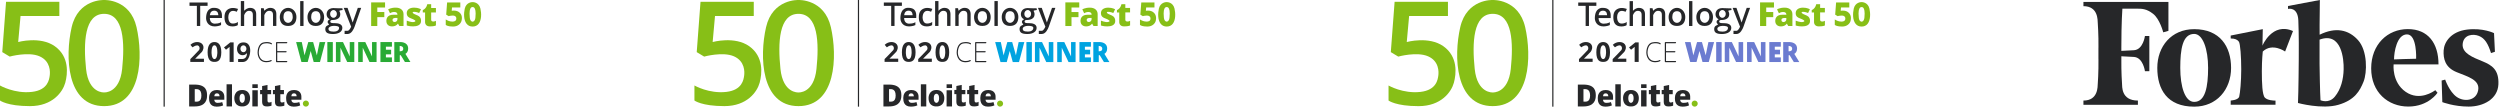 <svg width="1172" height="51" viewBox="0 0 1172 51" fill="none" xmlns="http://www.w3.org/2000/svg">
<path d="M25.721 21.695C18.898 16.826 8.528 19.702 8.528 19.702L9.631 7.508H27.823V0.855H2.841L1.065 24.428L4.545 26.525C4.545 26.525 13.288 24.108 18.506 26.382C23.73 28.656 23.553 33.779 23.305 35.485C23.057 37.191 22.5 42.209 14.976 43.076C6.801 44.025 0 40.078 0 40.078V47.117C0 47.117 3.376 49.75 14.033 49.75C24.69 49.75 29.417 43.065 30.592 38.797C31.761 34.53 32.544 26.564 25.721 21.695Z" fill="#87BF17"/>
<path d="M64.01 12.747C60.949 -0.585 48.803 0.006 48.803 0.006C48.803 0.006 36.656 -0.585 33.595 12.747C30.456 26.404 31.129 49.75 48.803 49.75C66.476 49.75 67.143 26.404 64.01 12.747ZM57.259 32.328C56.051 43.904 48.803 43.325 48.803 43.325C48.803 43.325 41.555 43.899 40.347 32.328C39.067 20.095 39.563 6.487 48.803 6.487C58.042 6.487 58.538 20.095 57.259 32.328Z" fill="#87BF17"/>
<path d="M97.314 2.74V1.172H88.836V2.74H92.294V12.174H93.856V2.74H97.314Z" fill="#262729"/>
<path d="M142.291 0.512H140.73V12.176H142.291V0.512Z" fill="#262729"/>
<path d="M100.3 3.674C100.3 3.674 96.693 3.255 96.61 8.444C96.588 9.868 97.393 12.391 100.714 12.391C100.714 12.391 102.501 12.336 103.637 11.756V10.37C103.637 10.37 102.881 11.094 100.714 11.094C100.714 11.094 98.369 11.21 98.369 8.444H104.056C104.051 6.997 104.476 3.674 100.3 3.674ZM102.335 7.124H98.403C98.403 7.124 98.403 4.994 100.438 4.994C102.473 4.994 102.335 7.124 102.335 7.124Z" fill="#262729"/>
<path d="M111.005 5.522L111.595 4.197C111.595 4.197 109.466 3.319 107.684 3.982C105.908 4.644 105.246 6.03 105.246 8.028C105.246 10.027 105.765 12.389 108.975 12.389C108.975 12.389 110.564 12.417 111.485 11.777L111.534 10.27C111.534 10.27 110.779 11.042 109.058 11.042C107.337 11.042 107.022 8.978 107.022 8.128C107.028 7.277 107.326 3.949 111.005 5.522Z" fill="#262729"/>
<path d="M117.249 3.686C115.92 3.686 114.927 4.558 114.463 5.055V0.512H112.902V12.176H114.463V7.092C114.805 6.231 115.495 5.077 116.714 5.077C118.54 5.077 118.54 6.413 118.54 7.28V12.176H120.101V6.645C120.101 5.221 119.499 3.686 117.249 3.686Z" fill="#262729"/>
<path d="M126.704 3.686C125.374 3.686 124.381 4.558 123.918 5.055L123.631 3.84H122.352V12.17H123.913V7.086C124.255 6.225 124.944 5.071 126.163 5.071C127.989 5.071 127.989 6.407 127.989 7.274V12.17H129.55V6.644C129.561 5.22 128.954 3.686 126.704 3.686Z" fill="#262729"/>
<path d="M135.064 3.686C132.913 3.686 131.164 5.585 131.164 7.931C131.164 10.277 132.173 12.176 135.064 12.176C137.96 12.176 138.964 10.277 138.964 7.931C138.964 5.585 137.215 3.686 135.064 3.686ZM135.064 10.713C133.861 10.713 132.891 9.537 132.891 8.008C132.891 6.479 133.453 5.242 135.064 5.242C136.675 5.242 137.237 6.479 137.237 8.008C137.237 9.537 136.261 10.713 135.064 10.713Z" fill="#262729"/>
<path d="M148.044 3.686C145.893 3.686 144.145 5.585 144.145 7.931C144.145 10.277 145.154 12.176 148.044 12.176C150.935 12.176 151.944 10.277 151.944 7.931C151.944 5.585 150.196 3.686 148.044 3.686ZM148.044 10.713C146.842 10.713 145.871 9.537 145.871 8.008C145.871 6.479 146.434 5.242 148.044 5.242C149.655 5.242 150.218 6.479 150.218 8.008C150.218 9.537 149.247 10.713 148.044 10.713Z" fill="#262729"/>
<path d="M159.453 4.883L160.639 4.684L160.496 3.889C160.496 3.889 157.71 3.912 156.955 3.818C156.199 3.724 154.671 3.735 153.755 4.811C152.84 5.888 152.773 8.14 154.478 8.946C154.478 8.946 154.748 9.029 154.241 9.3C153.733 9.57 153.59 9.945 153.606 10.409C153.623 10.967 154.263 11.226 154.219 11.491C154.147 11.889 152.492 11.872 152.492 13.6C152.492 15.328 153.639 15.946 156.149 15.946C158.659 15.946 160.496 14.914 160.496 13.042C160.496 11.171 158.339 10.862 157.12 10.862C155.901 10.862 154.848 10.873 154.848 10.105C154.848 9.333 155.631 9.36 156.232 9.36C156.833 9.36 159.514 9.09 159.514 6.788C159.514 6.788 159.575 5.949 159.144 5.319C159.144 5.325 158.957 4.999 159.453 4.883ZM156.475 12.115C157.854 12.115 158.968 12.319 158.968 13.07C158.968 14.224 157.854 14.825 156.475 14.825C154.351 14.825 153.981 14.218 153.981 13.473C153.981 12.722 155.096 12.115 156.475 12.115ZM156.342 8.339C155.465 8.339 154.754 7.527 154.754 6.528C154.754 5.529 155.465 4.718 156.342 4.718C157.219 4.718 157.931 5.529 157.931 6.528C157.931 7.527 157.219 8.339 156.342 8.339Z" fill="#262729"/>
<path d="M167.738 3.683C167.187 5.262 166.017 8.607 165.333 10.562C164.65 8.607 163.48 5.262 162.929 3.683H161.152C161.732 5.345 164.346 11.815 164.616 12.521C164.181 13.515 163.541 14.431 162.973 14.431H161.549V15.933H162.973C164.787 15.933 165.846 13.576 166.216 12.56C166.393 12.085 168.731 5.378 169.322 3.678H167.738V3.683Z" fill="#262729"/>
<path d="M215.154 5.656C214.514 5.198 213.692 4.966 212.71 4.966C212.357 4.966 212.032 4.999 211.767 5.032L211.905 3.503H215.794V1.162H209.605L209.174 6.87L210.333 7.566L210.526 7.511C210.531 7.511 211.331 7.29 212.153 7.29C212.572 7.29 212.914 7.345 213.168 7.455C213.973 7.803 213.951 8.571 213.907 8.885L213.902 8.913C213.852 9.277 213.753 9.956 212.55 10.094C212.39 10.111 212.225 10.122 212.065 10.122C210.741 10.122 209.682 9.526 209.671 9.52L208.965 9.112V11.645L209.147 11.789C209.235 11.855 210.057 12.446 212.401 12.446C214.779 12.446 216.02 11.011 216.356 9.785C216.588 8.962 216.919 6.92 215.154 5.656Z" fill="#87BF17"/>
<path d="M225.224 4.045C224.54 1.069 221.898 0.986 221.6 0.986C221.578 0.986 221.523 0.986 221.506 0.986C221.208 0.986 218.566 1.075 217.882 4.045C217.386 6.203 217.314 9.355 218.737 11.144C219.427 12.011 220.375 12.447 221.561 12.447C222.747 12.447 223.696 12.011 224.386 11.144C225.798 9.355 225.72 6.198 225.224 4.045ZM222.874 8.24C222.687 10.045 221.776 10.145 221.583 10.15L221.556 10.145L221.517 10.15C221.335 10.15 220.42 10.056 220.232 8.24C219.918 5.259 220.348 4.089 220.756 3.631C220.966 3.399 221.214 3.294 221.55 3.294C221.887 3.294 222.14 3.399 222.345 3.631C222.758 4.089 223.189 5.259 222.874 8.24Z" fill="#87BF17"/>
<path d="M174 1.123V3.519V5.639V8.035V12.197H176.879V8.035H180.167V5.639H176.879V3.519H180.52V1.123H176.879H174Z" fill="#87BF17"/>
<path d="M185.522 3.58C183.2 3.58 181.97 4.397 181.97 4.397L182.836 6.208C183.878 5.518 184.838 5.617 184.838 5.617C186.482 5.617 186.316 6.909 186.316 6.909C186.123 6.909 185.605 6.909 184.353 6.909C181.606 6.909 181.109 8.758 181.109 9.813C181.109 10.867 181.711 12.374 183.774 12.374C185.837 12.374 186.559 11.06 186.559 11.06L187.232 12.197H189.174C189.174 12.197 189.174 8.466 189.174 6.66C189.174 4.855 187.844 3.58 185.522 3.58ZM186.316 9.078C186.316 9.763 185.66 10.32 185.07 10.32H185.064C185.064 10.32 185.064 10.32 185.059 10.32C184.474 10.32 183.939 10.039 184.027 9.227C184.116 8.41 185.142 8.41 185.699 8.41C185.704 8.41 185.71 8.41 185.721 8.41C186.294 8.41 186.294 8.41 186.294 8.41C186.322 8.41 186.322 8.41 186.322 8.41C186.322 8.41 186.316 8.67 186.316 9.078Z" fill="#87BF17"/>
<path d="M195.346 7.067C194.728 6.808 193.465 6.355 193.465 5.836C193.465 5.317 195.324 5.527 196.499 6.106L197.337 4.351C197.337 4.351 196.152 3.578 194.127 3.578C192.103 3.578 190.68 4.5 190.68 6.129C190.68 7.752 191.673 8.248 192.776 8.651C193.879 9.054 195.865 9.954 193.962 10.319C192.765 10.545 190.68 9.667 190.68 9.667V11.942C190.68 11.942 191.827 12.367 193.631 12.367C195.429 12.367 197.398 11.848 197.398 9.816C197.398 7.785 195.964 7.332 195.346 7.067Z" fill="#87BF17"/>
<path d="M202.132 1.977H200.295C200.295 1.977 200.031 3.914 198.199 4.748V5.841H199.275V10.357C199.275 10.357 199.203 12.377 201.498 12.377C203.787 12.377 204.366 11.913 204.366 11.913V9.76C204.366 9.76 203.726 10.097 203.191 10.097C202.656 10.097 202.132 9.926 202.132 9.308C202.132 9.021 202.132 7.453 202.132 5.841H204.361V3.743H202.132C202.132 2.727 202.132 1.977 202.132 1.977Z" fill="#87BF17"/>
<path d="M123.734 19.841C120.893 20.316 120.75 23.965 120.75 24.693C120.75 24.875 120.794 29.17 124.87 29.17C125.428 29.17 126.481 29.099 127.248 28.64C127.38 28.558 127.424 28.386 127.342 28.254C127.259 28.121 127.088 28.077 126.955 28.16C126.305 28.552 125.367 28.613 124.87 28.613C121.357 28.613 121.313 24.859 121.313 24.699C121.313 24.301 121.384 20.807 123.828 20.404C126.167 20.017 127.005 20.718 127.027 20.735C127.138 20.84 127.314 20.834 127.424 20.724C127.529 20.614 127.524 20.431 127.413 20.327C127.369 20.277 126.404 19.394 123.734 19.841Z" fill="#262729"/>
<path d="M134.415 28.606H129.969V24.532H134.095C134.249 24.532 134.376 24.405 134.376 24.251C134.376 24.096 134.249 23.969 134.095 23.969H129.969V20.276H134.415C134.569 20.276 134.696 20.149 134.696 19.994C134.696 19.84 134.569 19.713 134.415 19.713H129.688C129.533 19.713 129.406 19.84 129.406 19.994V28.888C129.406 29.042 129.533 29.169 129.688 29.169H134.415C134.569 29.169 134.696 29.042 134.696 28.888C134.696 28.733 134.569 28.606 134.415 28.606Z" fill="#262729"/>
<path d="M91.248 39.654H88.672V44.777V49.9H91.248C96.472 49.9 97.073 46.72 97.073 44.777C97.073 42.818 96.791 39.654 91.248 39.654ZM91.297 47.637C91.297 44.772 91.297 44.772 91.297 44.772C91.297 44.772 91.297 44.772 91.297 41.774C92.241 41.774 94.409 41.426 94.409 44.772C94.409 48.117 92.241 47.637 91.297 47.637Z" fill="#262729"/>
<path d="M101.733 42.195C98.412 42.195 98.004 44.74 98.004 45.966C98.004 47.191 98.109 50.001 101.584 50.001C101.584 50.001 103.459 50.018 104.612 49.416L104.165 47.832C104.165 47.832 103.536 48.224 101.942 48.224C100.47 48.224 100.448 46.75 100.448 46.75H105.153C105.153 46.75 105.153 45.612 105.153 45.237C105.158 44.862 105.053 42.195 101.733 42.195ZM102.924 45.138H100.492C100.492 45.138 100.387 43.758 101.711 43.758C103.029 43.763 102.924 45.138 102.924 45.138Z" fill="#262729"/>
<path d="M137.866 42.195C134.545 42.195 134.137 44.74 134.137 45.966C134.137 47.191 134.242 50.001 137.717 50.001C137.717 50.001 139.592 50.018 140.745 49.416L140.298 47.832C140.298 47.832 139.669 48.224 138.075 48.224C136.602 48.224 136.58 46.75 136.58 46.75H141.285C141.285 46.75 141.285 45.612 141.285 45.237C141.291 44.862 141.186 42.195 137.866 42.195ZM139.051 45.138H136.619C136.619 45.138 136.514 43.758 137.838 43.758C139.162 43.763 139.051 45.138 139.051 45.138Z" fill="#262729"/>
<path d="M108.758 39.512H106.215V49.896H108.758V39.512Z" fill="#262729"/>
<path d="M120.844 39.512H118.301V41.267H120.844V39.512Z" fill="#262729"/>
<path d="M120.844 42.305H118.301V49.89H120.844V42.305Z" fill="#262729"/>
<path d="M113.544 42.195C109.727 42.195 109.848 45.927 109.848 45.927C109.848 50.25 113.544 49.891 113.544 49.891C113.544 49.891 117.24 50.244 117.24 45.927C117.234 45.927 117.361 42.195 113.544 42.195ZM113.544 48.224C113.047 48.224 112.303 47.732 112.303 46.049C112.303 44.177 113.191 43.94 113.544 43.94C113.897 43.94 114.785 44.177 114.785 46.049C114.785 47.732 114.04 48.224 113.544 48.224Z" fill="#262729"/>
<path d="M125.403 47.107C125.403 46.798 125.403 45.539 125.403 44.154H127.097V42.194H125.403C125.403 40.88 125.403 39.82 125.403 39.82L122.882 40.328C122.882 40.328 122.882 41.112 122.882 42.194H121.934V44.154H122.882C122.882 45.473 122.882 46.831 122.882 47.665C122.882 49.73 124.101 49.901 125.227 49.901C126.352 49.901 127.29 49.547 127.29 49.547V47.709C127.102 47.852 126.683 48.051 126.225 48.051C125.756 48.057 125.403 47.864 125.403 47.107Z" fill="#262729"/>
<path d="M131.419 47.107C131.419 46.798 131.419 45.539 131.419 44.154H133.112V42.194H131.419C131.419 40.88 131.419 39.82 131.419 39.82L128.898 40.328C128.898 40.328 128.898 41.112 128.898 42.194H127.949V44.154H128.898C128.898 45.473 128.898 46.831 128.898 47.665C128.898 49.73 130.117 49.901 131.242 49.901C132.368 49.901 133.305 49.547 133.305 49.547V47.709C133.118 47.852 132.704 48.051 132.241 48.051C131.772 48.057 131.419 47.864 131.419 47.107Z" fill="#262729"/>
<path d="M143.397 47.131C142.609 47.131 141.969 47.771 141.969 48.561C141.969 49.35 142.609 49.99 143.397 49.99C144.186 49.99 144.826 49.35 144.826 48.561C144.826 47.771 144.186 47.131 143.397 47.131Z" fill="#87BF17"/>
<path d="M94.657 24.306C95.066 23.826 95.937 22.137 94.906 20.768C93.874 19.399 91.111 19.228 89.274 21.011C89.235 21.049 90.267 22.192 90.267 22.192C90.267 22.192 91.442 21.27 92.451 21.27C93.466 21.27 93.907 22.727 93.267 23.511C92.628 24.295 89.219 27.707 89.219 27.707V29.021H95.612V27.525H91.491C91.497 27.525 94.249 24.787 94.657 24.306Z" fill="#262729"/>
<path d="M100.535 19.707C99.194 19.707 97.324 20.386 97.324 24.488C97.324 28.589 99.122 29.015 100.535 29.015C101.947 29.015 103.745 28.589 103.745 24.488C103.745 20.386 101.875 19.707 100.535 19.707ZM100.535 27.69C99.111 27.69 99.172 24.499 99.172 24.499C99.172 20.977 100.535 21.253 100.535 21.253C100.535 21.253 101.897 20.982 101.897 24.499C101.897 24.504 101.958 27.69 100.535 27.69Z" fill="#262729"/>
<path d="M105 22.242C105.132 22.313 105.949 23.307 105.949 23.307L107.631 21.971V29.021H109.529V19.879H107.946L105 22.242Z" fill="#262729"/>
<path d="M114.166 19.881C110.884 19.881 111.121 22.983 111.121 22.983C111.121 24.987 112.561 25.887 113.664 25.887C115.247 25.887 115.787 24.816 115.787 24.816C115.787 27.113 114.585 27.665 113.427 27.665C112.875 27.665 111.634 27.676 111.634 27.676V29.072H113.719C117.029 29.072 117.304 24.452 117.304 23.911C117.304 23.381 117.453 19.881 114.166 19.881ZM114.116 24.479C113.338 24.479 112.704 23.756 112.704 22.862C112.704 21.968 113.338 21.244 114.116 21.244C114.894 21.244 115.528 21.968 115.528 22.862C115.528 23.756 114.894 24.479 114.116 24.479Z" fill="#262729"/>
<path d="M156.026 19.713H153.461V29.076H156.026V19.713Z" fill="#29AA35"/>
<path d="M178.348 19.715V21.884V23.314V25.484V26.913V29.078H180.913H183.737V26.913H180.913V25.484H183.362V23.314H180.913V21.884H183.737V19.715H180.913H178.348Z" fill="#29AA35"/>
<path d="M163.959 26.448L160.793 19.713H159.607H158.372H157.473V29.076H159.607V22.346L162.774 29.076H163.959H165.195H166.094V19.713H163.959V26.448Z" fill="#29AA35"/>
<path d="M174.405 26.45L171.239 19.715H170.053H168.817H167.918V29.078H170.053V22.348L173.219 29.078H174.405H175.64H176.539V19.715H174.405V26.45Z" fill="#29AA35"/>
<path d="M148.547 25.945L146.793 19.713H144.52L142.76 25.945L141.475 19.713H138.816L141.31 29.076H141.872H143.406H144.25L145.656 23.903L147.057 29.076H147.901H149.435H149.997L152.491 19.713H149.832L148.547 25.945Z" fill="#29AA35"/>
<path d="M190.059 25.249C190.77 24.807 191.344 24.056 191.344 22.776C191.344 19.425 187.416 19.717 187.416 19.717H184.852V29.08H187.416V25.862C187.416 25.862 187.593 25.873 187.863 25.862L189.838 29.08H192.403L190.059 25.249ZM187.372 24.056V22.881V21.534C187.372 21.534 189.044 21.495 189.044 22.831C189.049 23.78 188.371 24.056 187.372 24.056Z" fill="#29AA35"/>
<path d="M77.242 0H76.68V49.998H77.242V0Z" fill="#262729"/>
<path d="M351.27 21.691C344.449 16.818 334.091 19.703 334.091 19.703L335.195 7.508H353.367V0.857H328.402L326.627 24.435L330.108 26.535C330.108 26.535 338.844 24.113 344.057 26.395C349.271 28.677 349.103 33.787 348.852 35.495C348.6 37.203 348.041 42.216 340.521 43.084C332.358 44.022 325.551 40.074 325.551 40.074V47.116C325.551 47.116 328.919 49.748 339.571 49.748C350.222 49.748 354.946 43.07 356.12 38.8C357.294 34.529 358.077 26.563 351.27 21.691Z" fill="#87BF17"/>
<path d="M389.514 12.745C386.453 -0.584 374.32 0.004 374.32 0.004C374.32 0.004 362.187 -0.584 359.126 12.745C355.995 26.409 356.666 49.749 374.32 49.749C391.974 49.749 392.645 26.409 389.514 12.745ZM382.763 32.332C381.547 43.91 374.32 43.336 374.32 43.336C374.32 43.336 367.08 43.91 365.878 32.332C364.606 20.095 365.095 6.486 374.32 6.486C383.546 6.486 384.049 20.095 382.763 32.332Z" fill="#87BF17"/>
<path d="M422.806 2.744V1.176H414.336V2.744H417.788V12.166H419.354V2.744H422.806Z" fill="#262729"/>
<path d="M467.761 0.502H466.195V12.165H467.761V0.502Z" fill="#262729"/>
<path d="M425.796 3.664C425.796 3.664 422.19 3.244 422.106 8.439C422.078 9.867 422.889 12.387 426.202 12.387C426.202 12.387 427.991 12.331 429.123 11.757V10.371C429.123 10.371 428.368 11.099 426.202 11.099C426.202 11.099 423.853 11.211 423.853 8.453H429.528C429.542 6.997 429.976 3.664 425.796 3.664ZM427.823 7.123H423.895C423.895 7.123 423.895 4.994 425.936 4.994C427.977 4.994 427.823 7.123 427.823 7.123Z" fill="#262729"/>
<path d="M436.491 5.509L437.078 4.179C437.078 4.179 434.953 3.297 433.178 3.969C431.403 4.641 430.746 6.013 430.746 8.016C430.746 10.018 431.263 12.384 434.478 12.384C434.478 12.384 436.058 12.412 436.98 11.768L437.022 10.256C437.022 10.256 436.267 11.026 434.548 11.026C432.829 11.026 432.507 8.968 432.507 8.114C432.521 7.274 432.815 3.941 436.491 5.509Z" fill="#262729"/>
<path d="M442.73 3.68C441.402 3.68 440.41 4.548 439.948 5.052V0.502H438.383V12.165H439.948V7.082C440.284 6.228 440.983 5.066 442.199 5.066C444.016 5.066 444.016 6.396 444.016 7.264V12.165H445.581V6.634C445.581 5.22 444.98 3.68 442.73 3.68Z" fill="#262729"/>
<path d="M452.173 3.676C450.845 3.676 449.853 4.544 449.391 5.048L449.112 3.83H447.84V12.16H449.405V7.078C449.741 6.224 450.44 5.062 451.656 5.062C453.473 5.062 453.473 6.392 453.473 7.26V12.16H455.038V6.63C455.024 5.216 454.423 3.676 452.173 3.676Z" fill="#262729"/>
<path d="M460.536 3.676C458.384 3.676 456.637 5.58 456.637 7.918C456.637 10.256 457.643 12.16 460.536 12.16C463.43 12.16 464.436 10.256 464.436 7.918C464.436 5.58 462.689 3.676 460.536 3.676ZM460.536 10.704C459.334 10.704 458.356 9.528 458.356 8.002C458.356 6.476 458.915 5.244 460.536 5.244C462.144 5.244 462.717 6.476 462.717 8.002C462.717 9.528 461.739 10.704 460.536 10.704Z" fill="#262729"/>
<path d="M473.505 3.676C471.353 3.676 469.605 5.58 469.605 7.918C469.605 10.256 470.612 12.16 473.505 12.16C476.399 12.16 477.405 10.256 477.405 7.918C477.391 5.58 475.658 3.676 473.505 3.676ZM473.505 10.704C472.303 10.704 471.325 9.528 471.325 8.002C471.325 6.476 471.884 5.244 473.505 5.244C475.113 5.244 475.686 6.476 475.686 8.002C475.686 9.528 474.707 10.704 473.505 10.704Z" fill="#262729"/>
<path d="M484.912 4.884L486.1 4.688L485.96 3.89C485.96 3.89 483.179 3.918 482.424 3.82C481.669 3.722 480.145 3.736 479.223 4.814C478.314 5.892 478.244 8.146 479.95 8.944C479.95 8.944 480.215 9.028 479.712 9.294C479.209 9.56 479.069 9.938 479.083 10.4C479.097 10.96 479.74 11.212 479.698 11.478C479.628 11.87 477.965 11.856 477.965 13.592C477.965 15.328 479.111 15.944 481.627 15.944C484.129 15.944 485.974 14.908 485.974 13.046C485.974 11.17 483.822 10.862 482.605 10.862C481.389 10.862 480.327 10.876 480.327 10.106C480.327 9.336 481.11 9.364 481.711 9.364C482.312 9.364 484.996 9.098 484.996 6.788C484.996 6.788 485.052 5.948 484.632 5.318C484.604 5.318 484.409 4.996 484.912 4.884ZM481.935 12.108C483.304 12.108 484.423 12.318 484.423 13.06C484.423 14.222 483.304 14.81 481.935 14.81C479.81 14.81 479.446 14.208 479.446 13.452C479.446 12.696 480.551 12.108 481.935 12.108ZM481.795 8.342C480.914 8.342 480.201 7.53 480.201 6.522C480.201 5.514 480.914 4.702 481.795 4.702C482.675 4.702 483.388 5.514 483.388 6.522C483.388 7.53 482.675 8.342 481.795 8.342Z" fill="#262729"/>
<path d="M493.185 3.676C492.64 5.258 491.466 8.604 490.781 10.55C490.096 8.59 488.936 5.244 488.377 3.676H486.602C487.175 5.342 489.788 11.81 490.068 12.51C489.635 13.504 488.992 14.428 488.419 14.428H486.993V15.927H488.419C490.236 15.927 491.284 13.574 491.662 12.552C491.829 12.076 494.178 5.37 494.765 3.676H493.185Z" fill="#262729"/>
<path d="M540.568 5.656C539.925 5.194 539.115 4.97 538.122 4.97C537.773 4.97 537.437 4.998 537.186 5.04L537.325 3.514H541.211V1.162H535.033L534.6 6.874L535.76 7.574L535.956 7.518C535.97 7.518 536.752 7.294 537.577 7.294C537.996 7.294 538.332 7.35 538.597 7.462C539.394 7.812 539.38 8.583 539.338 8.891V8.919C539.282 9.283 539.184 9.969 537.996 10.095C537.843 10.109 537.675 10.123 537.507 10.123C536.179 10.123 535.131 9.521 535.117 9.521L534.418 9.115V11.649L534.6 11.789C534.684 11.859 535.508 12.447 537.857 12.447C540.233 12.447 541.477 11.019 541.812 9.787C541.994 8.961 542.329 6.916 540.568 5.656Z" fill="#87BF17"/>
<path d="M550.617 4.045C549.932 1.077 547.291 0.979 546.997 0.979C546.983 0.979 546.927 0.979 546.899 0.979C546.606 0.979 543.964 1.063 543.279 4.045C542.79 6.201 542.706 9.351 544.132 11.143C544.817 12.011 545.767 12.445 546.955 12.445C548.143 12.445 549.08 12.011 549.779 11.143C551.19 9.351 551.121 6.201 550.617 4.045ZM548.269 8.231C548.073 10.037 547.179 10.135 546.983 10.135H546.955H546.913C546.731 10.135 545.823 10.037 545.627 8.231C545.32 5.249 545.739 4.073 546.158 3.625C546.368 3.401 546.62 3.289 546.955 3.289C547.291 3.289 547.542 3.401 547.752 3.625C548.157 4.087 548.591 5.263 548.269 8.231Z" fill="#87BF17"/>
<path d="M499.441 1.123V3.517V5.645V8.039V12.198H502.321V8.039H505.592V5.645H502.321V3.517H505.955V1.123H502.321H499.441Z" fill="#87BF17"/>
<path d="M510.944 3.584C508.624 3.584 507.394 4.396 507.394 4.396L508.261 6.216C509.309 5.53 510.259 5.628 510.259 5.628C511.909 5.628 511.741 6.916 511.741 6.916C511.545 6.916 511.028 6.916 509.77 6.916C507.031 6.916 506.527 8.764 506.527 9.814C506.527 10.864 507.128 12.377 509.183 12.377C511.238 12.377 511.965 11.06 511.965 11.06L512.636 12.194H514.579C514.579 12.194 514.579 8.456 514.579 6.65C514.593 4.858 513.265 3.584 510.944 3.584ZM511.741 9.072C511.741 9.758 511.084 10.318 510.497 10.318C510.497 10.318 510.497 10.318 510.483 10.318C509.896 10.318 509.365 10.038 509.449 9.226C509.533 8.414 510.567 8.414 511.112 8.414H511.126C511.699 8.414 511.699 8.414 511.699 8.414C511.727 8.414 511.727 8.414 511.727 8.414C511.727 8.414 511.741 8.666 511.741 9.072Z" fill="#87BF17"/>
<path d="M520.772 7.07C520.157 6.804 518.885 6.356 518.885 5.838C518.885 5.32 520.744 5.53 521.918 6.104L522.757 4.354C522.757 4.354 521.568 3.584 519.556 3.584C517.529 3.584 516.117 4.508 516.117 6.132C516.117 7.756 517.11 8.26 518.214 8.652C519.318 9.058 521.303 9.954 519.402 10.318C518.2 10.542 516.117 9.674 516.117 9.674V11.957C516.117 11.957 517.263 12.377 519.067 12.377C520.87 12.377 522.826 11.858 522.826 9.828C522.813 7.798 521.387 7.322 520.772 7.07Z" fill="#87BF17"/>
<path d="M527.553 1.973H525.722C525.722 1.973 525.456 3.905 523.625 4.745V5.837H524.701V10.359C524.701 10.359 524.631 12.375 526.924 12.375C529.216 12.375 529.789 11.913 529.789 11.913V9.757C529.789 9.757 529.146 10.093 528.615 10.093C528.084 10.093 527.553 9.925 527.553 9.295C527.553 9.015 527.553 7.447 527.553 5.823H529.775V3.723H527.553C527.553 2.715 527.553 1.973 527.553 1.973Z" fill="#87BF17"/>
<path d="M451.462 19.847C448.624 20.323 448.484 23.977 448.484 24.706C448.484 24.888 448.526 29.186 452.594 29.186C453.153 29.186 454.201 29.116 454.97 28.654C455.11 28.57 455.152 28.402 455.068 28.262C454.984 28.122 454.816 28.08 454.677 28.164C454.02 28.556 453.097 28.612 452.594 28.612C449.085 28.612 449.043 24.86 449.043 24.692C449.043 24.299 449.113 20.799 451.56 20.393C453.894 20.001 454.732 20.715 454.76 20.729C454.872 20.827 455.054 20.827 455.152 20.715C455.264 20.603 455.25 20.421 455.138 20.323C455.096 20.281 454.131 19.399 451.462 19.847Z" fill="#262729"/>
<path d="M462.141 28.609H457.696V24.535H461.819C461.973 24.535 462.099 24.409 462.099 24.255C462.099 24.101 461.973 23.975 461.819 23.975H457.696V20.279H462.141C462.295 20.279 462.42 20.153 462.42 19.999C462.42 19.845 462.295 19.719 462.141 19.719H457.416C457.263 19.719 457.137 19.845 457.137 19.999V28.889C457.137 29.043 457.263 29.169 457.416 29.169H462.141C462.295 29.169 462.42 29.043 462.42 28.889C462.42 28.735 462.295 28.609 462.141 28.609Z" fill="#262729"/>
<path d="M416.724 39.65H414.152V44.775V49.899H416.724C421.938 49.899 422.553 46.721 422.553 44.775C422.553 42.815 422.26 39.65 416.724 39.65ZM416.78 47.631C416.78 44.775 416.78 44.775 416.78 44.775C416.78 44.775 416.78 44.775 416.78 41.779C417.717 41.779 419.883 41.428 419.883 44.775C419.883 48.121 417.717 47.631 416.78 47.631Z" fill="#262729"/>
<path d="M427.189 42.191C423.876 42.191 423.457 44.739 423.457 45.958C423.457 47.19 423.569 49.99 427.035 49.99C427.035 49.99 428.908 50.004 430.069 49.402L429.621 47.82C429.621 47.82 428.992 48.212 427.399 48.212C425.931 48.212 425.903 46.742 425.903 46.742H430.614C430.614 46.742 430.614 45.608 430.614 45.23C430.628 44.866 430.516 42.191 427.189 42.191ZM428.391 45.146H425.959C425.959 45.146 425.847 43.773 427.175 43.773C428.489 43.76 428.391 45.146 428.391 45.146Z" fill="#262729"/>
<path d="M463.299 42.191C459.986 42.191 459.566 44.739 459.566 45.958C459.566 47.19 459.678 49.99 463.145 49.99C463.145 49.99 465.018 50.004 466.178 49.402L465.731 47.82C465.731 47.82 465.102 48.212 463.508 48.212C462.04 48.212 462.013 46.742 462.013 46.742H466.723C466.723 46.742 466.723 45.608 466.723 45.23C466.737 44.866 466.625 42.191 463.299 42.191ZM464.501 45.146H462.068C462.068 45.146 461.957 43.773 463.285 43.773C464.598 43.76 464.501 45.146 464.501 45.146Z" fill="#262729"/>
<path d="M434.239 39.516H431.695V49.904H434.239V39.516Z" fill="#262729"/>
<path d="M446.304 39.516H443.762V41.265H446.304V39.516Z" fill="#262729"/>
<path d="M446.306 42.316H443.762V49.905H446.306V42.316Z" fill="#262729"/>
<path d="M439.003 42.191C435.187 42.191 435.313 45.93 435.313 45.93C435.313 50.256 439.003 49.892 439.003 49.892C439.003 49.892 442.693 50.242 442.693 45.93C442.693 45.93 442.819 42.191 439.003 42.191ZM439.003 48.226C438.5 48.226 437.759 47.736 437.759 46.056C437.759 44.179 438.64 43.941 439.003 43.941C439.353 43.941 440.247 44.179 440.247 46.056C440.247 47.736 439.492 48.226 439.003 48.226Z" fill="#262729"/>
<path d="M450.861 47.103C450.861 46.795 450.861 45.535 450.861 44.149H452.552V42.189H450.861C450.861 40.873 450.861 39.809 450.861 39.809L448.345 40.313C448.345 40.313 448.345 41.097 448.345 42.175H447.395V44.135H448.345C448.345 45.451 448.345 46.809 448.345 47.649C448.345 49.707 449.561 49.889 450.693 49.889C451.825 49.889 452.748 49.539 452.748 49.539V47.705C452.552 47.845 452.147 48.055 451.686 48.055C451.21 48.055 450.861 47.873 450.861 47.103Z" fill="#262729"/>
<path d="M456.873 47.103C456.873 46.795 456.873 45.535 456.873 44.149H458.564V42.189H456.873C456.873 40.873 456.873 39.809 456.873 39.809L454.357 40.313C454.357 40.313 454.357 41.097 454.357 42.175H453.406V44.135H454.357C454.357 45.451 454.357 46.809 454.357 47.649C454.357 49.707 455.573 49.889 456.705 49.889C457.837 49.889 458.76 49.539 458.76 49.539V47.705C458.564 47.845 458.159 48.055 457.697 48.055C457.222 48.055 456.873 47.873 456.873 47.103Z" fill="#262729"/>
<path d="M468.835 47.143C468.053 47.143 467.41 47.786 467.41 48.57C467.41 49.353 468.053 49.997 468.835 49.997C469.617 49.997 470.26 49.353 470.26 48.57C470.26 47.786 469.631 47.143 468.835 47.143Z" fill="#87BF17"/>
<path d="M420.143 24.306C420.548 23.83 421.415 22.136 420.394 20.764C419.36 19.392 416.606 19.224 414.761 21.002C414.719 21.044 415.754 22.178 415.754 22.178C415.754 22.178 416.928 21.254 417.934 21.254C418.941 21.254 419.388 22.71 418.745 23.494C418.102 24.278 414.691 27.694 414.691 27.694V29.01H421.079V27.512H416.956C416.984 27.526 419.737 24.782 420.143 24.306Z" fill="#262729"/>
<path d="M426.013 19.701C424.672 19.701 422.812 20.387 422.812 24.489C422.812 28.592 424.616 29.012 426.013 29.012C427.425 29.012 429.214 28.592 429.214 24.489C429.214 20.387 427.355 19.701 426.013 19.701ZM426.013 27.696C424.588 27.696 424.658 24.503 424.658 24.503C424.658 20.989 426.013 21.255 426.013 21.255C426.013 21.255 427.369 20.989 427.369 24.503C427.369 24.503 427.439 27.696 426.013 27.696Z" fill="#262729"/>
<path d="M435.908 24.306C436.314 23.83 437.18 22.136 436.16 20.764C435.126 19.392 432.372 19.224 430.527 21.002C430.485 21.044 431.519 22.178 431.519 22.178C431.519 22.178 432.693 21.254 433.7 21.254C434.706 21.254 435.154 22.71 434.511 23.494C433.868 24.278 430.457 27.694 430.457 27.694V29.01H436.845V27.512H432.721C432.749 27.526 435.489 24.782 435.908 24.306Z" fill="#262729"/>
<path d="M441.779 19.701C440.437 19.701 438.578 20.387 438.578 24.489C438.578 28.592 440.381 29.012 441.779 29.012C443.191 29.012 444.98 28.592 444.98 24.489C444.98 20.387 443.107 19.701 441.779 19.701ZM441.779 27.696C440.353 27.696 440.423 24.503 440.423 24.503C440.423 20.989 441.779 21.255 441.779 21.255C441.779 21.255 443.135 20.989 443.135 24.503C443.135 24.503 443.191 27.696 441.779 27.696Z" fill="#262729"/>
<path d="M483.742 19.717H481.184V29.083H483.742V19.717Z" fill="#00A3E0"/>
<path d="M506.047 19.717V21.887V23.315V25.485V26.913V29.083H508.605H511.428V26.913H508.605V25.485H511.051V23.315H508.605V21.887H511.428V19.717H508.605H506.047Z" fill="#00A3E0"/>
<path d="M491.665 26.451L488.506 19.717H487.318H486.088H485.18V29.083H487.318V22.349L490.477 29.083H491.665H492.896H493.804V19.717H491.665V26.451Z" fill="#00A3E0"/>
<path d="M502.107 26.451L498.934 19.717H497.76H496.516H495.621V29.083H497.76V22.349L500.919 29.083H502.107H503.337H504.231V19.717H502.107V26.451Z" fill="#00A3E0"/>
<path d="M476.26 25.947L474.513 19.717H472.234L470.473 25.947L469.187 19.717H466.531L469.033 29.083H469.592H471.116H471.969L473.366 23.903L474.778 29.083H475.617H477.14H477.713L480.202 19.717H477.546L476.26 25.947Z" fill="#00A3E0"/>
<path d="M517.747 25.246C518.459 24.812 519.033 24.056 519.033 22.768C519.033 19.422 515.105 19.716 515.105 19.716H512.547V29.082H515.105V25.862C515.105 25.862 515.287 25.876 515.552 25.862L517.523 29.082H520.081L517.747 25.246ZM515.063 24.056V22.88V21.536C515.063 21.536 516.74 21.494 516.74 22.838C516.726 23.776 516.055 24.056 515.063 24.056Z" fill="#00A3E0"/>
<path d="M402.735 0.002H402.176V49.999H402.735V0.002Z" fill="#262729"/>
<g clip-path="url(#clip0_3857_119)">
<path d="M1016.56 14.464V0.906H976.711V2.89C983.74 2.89 983.334 9.591 983.443 10.934C983.553 12.2 983.724 16.261 983.74 18.057C983.756 18.994 983.756 20.634 983.756 22.306H983.74C983.74 22.306 983.74 23.477 983.74 25.024C983.74 26.57 983.74 27.742 983.74 27.742H983.756C983.756 29.413 983.756 31.053 983.74 31.99C983.724 33.787 983.568 37.848 983.443 39.113C983.334 40.441 983.74 47.142 976.711 47.142V49.126H988.738H989.504H1002.25V47.142C994.299 47.142 994.924 40.441 994.799 39.097C994.69 37.832 994.518 33.771 994.502 31.975C994.487 30.788 994.487 28.46 994.487 26.383C996.174 26.445 998.345 26.555 1000.42 26.695C1004.72 26.992 1005.55 33.365 1005.55 33.365H1007.61V25.117V16.87H1005.55C1005.55 16.87 1004.72 23.259 1000.42 23.54C998.345 23.68 996.174 23.774 994.487 23.852C994.487 22.915 994.487 22.29 994.487 22.29C994.487 10.372 994.971 4.062 994.971 4.062C994.971 4.062 998.704 4.062 1001.42 4.062C1004.14 4.062 1006.19 4.03 1009.36 6.467C1012.53 8.904 1014.12 15.152 1014.12 15.152L1016.56 14.464Z" fill="#262729"/>
<path d="M1028.64 13.668C1017.9 13.668 1011.34 21.806 1011.34 31.834C1011.34 41.862 1015.97 50 1028.64 50C1039.29 50 1045.93 41.862 1045.93 31.834C1045.93 21.806 1040.71 13.668 1028.64 13.668ZM1028.64 47.767C1024.32 47.767 1022.11 40.628 1022.11 31.834C1022.11 23.04 1023.17 15.902 1028.64 15.902C1032.7 15.902 1035.16 23.04 1035.16 31.834C1035.15 40.644 1033.88 47.767 1028.64 47.767Z" fill="#262729"/>
<path d="M1060.64 21.383L1060.79 13.667L1045.75 16.666V18.04C1047.86 18.04 1048.89 18.618 1049.58 19.524C1050.26 20.43 1050.69 26.881 1050.69 32.489C1050.69 38.112 1050.17 43.532 1049.75 45.251C1049.33 46.969 1045.75 47.125 1045.75 47.125V49.109H1066.76V47.172C1065.74 47.172 1063.01 47.031 1061.78 45.782C1060.54 44.516 1060.35 38.862 1060.35 33.395C1060.35 27.928 1060.79 24.148 1060.79 24.148C1065.26 19.899 1071.26 24.148 1071.26 24.148L1074.96 14.557C1065.2 10.261 1060.64 21.383 1060.64 21.383Z" fill="#262729"/>
<path d="M1087.44 16.276C1087.44 16.276 1087.38 9.2 1087.55 0L1072.62 2.812V4.186C1072.62 4.186 1077.18 2.952 1077.46 9.606C1077.74 16.261 1077.69 24.742 1077.66 27.741C1077.66 27.741 1077.55 43.299 1077.29 48.282C1077.29 48.282 1088.52 51.375 1096.25 49.125C1103.98 46.876 1106.31 42.549 1108.03 38.285C1109.75 34.021 1109.95 23.821 1105.45 18.822C1100.97 13.839 1094.89 12.605 1087.44 16.276ZM1098.7 32.505C1098.59 37.16 1097.44 41.831 1094.58 45.298C1091.72 48.782 1087.85 46.985 1087.85 46.985C1087.61 43.502 1087.43 32.24 1087.41 29.991C1087.39 27.741 1087.41 18.572 1087.41 18.572C1097.78 14.761 1098.83 27.851 1098.7 32.505Z" fill="#262729"/>
<path d="M1143.17 30.178C1143.17 20.322 1138.32 13.637 1128.8 13.637C1119.29 13.637 1111.61 20.822 1111.61 32.053C1111.61 43.284 1119.51 49.953 1129.02 49.953C1138.53 49.953 1142.71 43.487 1142.71 43.487L1141.67 42.268C1140.96 42.8 1134.38 47.579 1127.8 43.065C1121.23 38.551 1122.12 30.194 1122.12 30.194H1143.17V30.178ZM1128.4 16.12C1133.18 16.12 1132.68 27.539 1132.68 27.539C1130.22 27.539 1122.32 27.851 1122.32 27.851C1122.32 24.524 1123.62 16.12 1128.4 16.12Z" fill="#262729"/>
<path d="M1163.87 28.773C1159.51 26.961 1154.08 25.024 1154.5 20.603C1154.94 16.183 1159.37 15.73 1162.15 16.854C1164.94 17.979 1166.45 20.634 1167.79 24.883L1169.62 24.274L1169.2 15.527C1169.2 15.527 1164.01 12.949 1156.53 13.871C1149.05 14.793 1145.82 19.666 1145.58 23.618C1145.35 27.57 1146.3 31.647 1151.66 33.818C1157.02 35.989 1162.72 37.457 1161.75 42.393C1160.78 47.329 1155.16 47.86 1151.69 45.424C1148.22 42.987 1146.3 37.317 1146.3 37.317L1144.64 37.754L1144.96 47.876C1144.96 47.876 1150.39 49.969 1157.31 49.969C1164.22 49.969 1170.93 46.423 1171.25 39.566C1171.56 32.693 1168.23 30.569 1163.87 28.773Z" fill="#262729"/>
</g>
<g clip-path="url(#clip1_3857_119)">
<path d="M763.691 22.249C763.817 22.319 764.644 23.313 764.644 23.313L766.324 21.983V29.04H768.214V19.883H766.632L763.691 22.249Z" fill="#262729"/>
<path d="M676.698 21.702C669.865 16.829 659.49 19.7 659.49 19.7L660.596 7.504H678.799V0.854H653.792L652.013 24.432L655.5 26.533C655.5 26.533 664.251 24.11 669.473 26.393C674.696 28.675 674.528 33.785 674.276 35.494C674.024 37.202 673.464 42.215 665.931 43.083C657.754 44.035 650.949 40.086 650.949 40.086V47.129C650.949 47.129 654.324 49.761 664.993 49.761C675.662 49.761 680.395 43.083 681.571 38.812C682.747 34.528 683.531 26.575 676.698 21.702Z" fill="#87BF17"/>
<path d="M715.006 12.742C711.94 -0.588 699.786 -4.01894e-05 699.786 -4.01894e-05C699.786 -4.01894e-05 687.633 -0.588 684.566 12.742C681.43 26.407 682.102 49.748 699.786 49.748C717.47 49.748 718.142 26.407 715.006 12.742ZM708.257 32.33C707.039 43.909 699.8 43.335 699.8 43.335C699.8 43.335 692.547 43.909 691.343 32.33C690.069 20.092 690.559 6.483 699.8 6.483C709.041 6.483 709.531 20.092 708.257 32.33Z" fill="#87BF17"/>
<path d="M748.374 2.744V1.176H739.875V2.744H743.347V12.181H744.902V2.744H748.374Z" fill="#262729"/>
<path d="M793.389 0.518H791.82V12.181H793.389V0.518Z" fill="#262729"/>
<path d="M751.357 3.682C751.357 3.682 747.744 3.262 747.66 8.457C747.646 9.871 748.444 12.391 751.763 12.391C751.763 12.391 753.555 12.335 754.689 11.761V10.375C754.689 10.375 753.933 11.103 751.763 11.103C751.763 11.103 749.411 11.215 749.411 8.457H755.095C755.109 7 755.543 3.682 751.357 3.682ZM753.387 7.126H749.453C749.453 7.126 749.453 4.998 751.497 4.998C753.541 4.998 753.387 7.126 753.387 7.126Z" fill="#262729"/>
<path d="M762.069 5.529L762.671 4.199C762.671 4.199 760.543 3.317 758.764 3.989C756.986 4.647 756.328 6.033 756.328 8.035C756.328 10.038 756.846 12.404 760.067 12.404C760.067 12.404 761.649 12.432 762.573 11.788L762.615 10.276C762.615 10.276 761.859 11.046 760.137 11.046C758.414 11.046 758.092 8.987 758.092 8.133C758.092 7.279 758.386 3.947 762.069 5.529Z" fill="#262729"/>
<path d="M768.312 3.696C766.981 3.696 765.987 4.564 765.525 5.068V0.518H763.957V12.181H765.525V7.098C765.861 6.244 766.561 5.082 767.779 5.082C769.6 5.082 769.6 6.412 769.6 7.28V12.181H771.168V6.65C771.168 5.222 770.566 3.696 768.312 3.696Z" fill="#262729"/>
<path d="M777.778 3.695C776.448 3.695 775.454 4.563 774.992 5.067L774.712 3.849H773.438V12.18H775.006V7.098C775.342 6.244 776.042 5.081 777.26 5.081C779.08 5.081 779.08 6.412 779.08 7.28V12.18H780.648V6.65C780.634 5.221 780.032 3.695 777.778 3.695Z" fill="#262729"/>
<path d="M786.153 3.682C783.996 3.682 782.246 5.586 782.246 7.924C782.246 10.262 783.254 12.167 786.153 12.167C789.051 12.167 790.059 10.262 790.059 7.924C790.059 5.586 788.309 3.682 786.153 3.682ZM786.153 10.71C784.948 10.71 783.968 9.534 783.968 8.008C783.968 6.482 784.528 5.25 786.153 5.25C787.763 5.25 788.337 6.482 788.337 8.008C788.337 9.534 787.357 10.71 786.153 10.71Z" fill="#262729"/>
<path d="M799.145 3.682C796.988 3.682 795.238 5.586 795.238 7.924C795.238 10.262 796.246 12.167 799.145 12.167C802.043 12.167 803.051 10.262 803.051 7.924C803.051 5.586 801.301 3.682 799.145 3.682ZM799.145 10.71C797.941 10.71 796.96 9.534 796.96 8.008C796.96 6.482 797.521 5.25 799.145 5.25C800.755 5.25 801.329 6.482 801.329 8.008C801.329 9.534 800.349 10.71 799.145 10.71Z" fill="#262729"/>
<path d="M810.568 4.886L811.758 4.69L811.618 3.892C811.618 3.892 808.832 3.92 808.076 3.821C807.32 3.723 805.794 3.737 804.87 4.816C803.959 5.894 803.889 8.148 805.598 8.946C805.598 8.946 805.864 9.03 805.36 9.296C804.856 9.562 804.716 9.94 804.73 10.402C804.744 10.962 805.388 11.214 805.346 11.48C805.276 11.873 803.609 11.858 803.609 13.595C803.609 15.331 804.758 15.947 807.278 15.947C809.784 15.947 811.632 14.911 811.632 13.049C811.632 11.172 809.476 10.864 808.258 10.864C807.04 10.864 805.976 10.878 805.976 10.108C805.976 9.338 806.76 9.366 807.362 9.366C807.964 9.366 810.652 9.1 810.652 6.79C810.652 6.79 810.708 5.95 810.288 5.32C810.26 5.32 810.064 4.998 810.568 4.886ZM807.586 12.124C808.958 12.124 810.078 12.335 810.078 13.077C810.078 14.239 808.958 14.827 807.586 14.827C805.458 14.827 805.094 14.225 805.094 13.469C805.094 12.713 806.2 12.124 807.586 12.124ZM807.446 8.344C806.564 8.344 805.85 7.532 805.85 6.524C805.85 5.516 806.564 4.704 807.446 4.704C808.328 4.704 809.042 5.516 809.042 6.524C809.042 7.532 808.328 8.344 807.446 8.344Z" fill="#262729"/>
<path d="M818.856 3.682C818.31 5.264 817.134 8.61 816.448 10.556C815.762 8.596 814.6 5.25 814.04 3.682H812.262C812.836 5.348 815.454 11.817 815.734 12.517C815.3 13.511 814.656 14.435 814.082 14.435H812.654V15.933H814.082C815.902 15.933 816.952 13.581 817.33 12.559C817.498 12.083 819.851 5.376 820.439 3.682H818.856Z" fill="#262729"/>
<path d="M866.309 5.657C865.665 5.195 864.853 4.971 863.859 4.971C863.509 4.971 863.173 4.999 862.921 5.041L863.061 3.514H866.953V1.162H860.765L860.33 6.875L861.493 7.575L861.689 7.519C861.703 7.519 862.487 7.295 863.313 7.295C863.733 7.295 864.069 7.351 864.335 7.463C865.133 7.813 865.119 8.583 865.077 8.891V8.919C865.021 9.283 864.923 9.969 863.733 10.095C863.579 10.109 863.411 10.123 863.243 10.123C861.913 10.123 860.863 9.521 860.849 9.521L860.148 9.115V11.649L860.33 11.789C860.414 11.859 861.241 12.447 863.593 12.447C865.973 12.447 867.219 11.019 867.555 9.787C867.751 8.961 868.073 6.931 866.309 5.657Z" fill="#87BF17"/>
<path d="M876.392 4.047C875.706 1.078 873.06 0.98 872.766 0.98C872.752 0.98 872.696 0.98 872.668 0.98C872.374 0.98 869.727 1.064 869.041 4.047C868.551 6.203 868.467 9.353 869.895 11.146C870.581 12.014 871.534 12.448 872.724 12.448C873.914 12.448 874.852 12.014 875.552 11.146C876.952 9.353 876.882 6.203 876.392 4.047ZM874.04 8.247C873.844 10.054 872.948 10.152 872.752 10.152H872.724H872.682C872.5 10.152 871.59 10.054 871.394 8.247C871.086 5.265 871.506 4.089 871.926 3.641C872.136 3.417 872.388 3.305 872.724 3.305C873.06 3.305 873.312 3.417 873.522 3.641C873.914 4.089 874.348 5.265 874.04 8.247Z" fill="#87BF17"/>
<path d="M825.117 1.121V3.529V5.644V8.038V12.196H828.002V8.038H831.292V5.644H828.002V3.529H831.642V1.121H828.002H825.117Z" fill="#87BF17"/>
<path d="M836.639 3.584C834.315 3.584 833.083 4.396 833.083 4.396L833.951 6.216C835.001 5.53 835.953 5.628 835.953 5.628C837.605 5.628 837.437 6.916 837.437 6.916C837.241 6.916 836.723 6.916 835.463 6.916C832.719 6.916 832.215 8.765 832.215 9.815C832.215 10.865 832.817 12.377 834.875 12.377C836.933 12.377 837.661 11.061 837.661 11.061L838.334 12.195H840.28C840.28 12.195 840.28 8.457 840.28 6.65C840.28 4.844 838.964 3.584 836.639 3.584ZM837.437 9.087C837.437 9.773 836.779 10.333 836.191 10.333C836.191 10.333 836.191 10.333 836.177 10.333C835.589 10.333 835.057 10.053 835.141 9.241C835.225 8.429 836.261 8.429 836.807 8.429H836.821C837.395 8.429 837.395 8.429 837.395 8.429C837.423 8.429 837.423 8.429 837.423 8.429C837.423 8.429 837.437 8.667 837.437 9.087Z" fill="#87BF17"/>
<path d="M846.483 7.07C845.867 6.804 844.593 6.356 844.593 5.838C844.593 5.32 846.455 5.53 847.631 6.104L848.471 4.354C848.471 4.354 847.281 3.584 845.265 3.584C843.248 3.584 841.82 4.508 841.82 6.132C841.82 7.756 842.814 8.261 843.921 8.653C845.027 9.059 847.015 9.955 845.111 10.319C843.907 10.543 841.82 9.675 841.82 9.675V11.957C841.82 11.957 842.968 12.377 844.775 12.377C846.581 12.377 848.541 11.859 848.541 9.829C848.541 7.798 847.099 7.322 846.483 7.07Z" fill="#87BF17"/>
<path d="M853.274 1.975H851.44C851.44 1.975 851.174 3.907 849.34 4.747V5.839H850.418V10.362C850.418 10.362 850.348 12.378 852.644 12.378C854.941 12.378 855.515 11.916 855.515 11.916V9.76C855.515 9.76 854.87 10.096 854.338 10.096C853.806 10.096 853.274 9.928 853.274 9.297C853.274 9.017 853.274 7.449 853.274 5.825H855.501V3.725H853.274C853.274 2.731 853.274 1.975 853.274 1.975Z" fill="#87BF17"/>
<path d="M774.779 19.84C771.937 20.316 771.797 23.97 771.797 24.698C771.797 24.88 771.839 29.179 775.913 29.179C776.473 29.179 777.524 29.109 778.294 28.646C778.434 28.562 778.476 28.395 778.392 28.255C778.308 28.114 778.14 28.073 778 28.157C777.342 28.549 776.417 28.605 775.913 28.605C772.399 28.605 772.357 24.852 772.357 24.684C772.357 24.292 772.427 20.792 774.877 20.386C777.216 19.994 778.056 20.708 778.084 20.722C778.196 20.82 778.378 20.82 778.476 20.708C778.588 20.596 778.574 20.413 778.462 20.316C778.42 20.273 777.454 19.391 774.779 19.84Z" fill="#262729"/>
<path d="M785.477 28.604H781.025V24.529H785.155C785.309 24.529 785.435 24.404 785.435 24.249C785.435 24.095 785.309 23.969 785.155 23.969H781.025V20.273H785.477C785.631 20.273 785.757 20.147 785.757 19.993C785.757 19.839 785.631 19.713 785.477 19.713H780.745C780.591 19.713 780.465 19.839 780.465 19.993V28.884C780.465 29.038 780.591 29.164 780.745 29.164H785.477C785.631 29.164 785.757 29.038 785.757 28.884C785.757 28.73 785.645 28.604 785.477 28.604Z" fill="#262729"/>
<path d="M742.268 39.652H739.691V44.777V49.902H742.268C747.49 49.902 748.106 46.723 748.106 44.777C748.106 42.817 747.826 39.652 742.268 39.652ZM742.324 47.633C742.324 44.777 742.324 44.777 742.324 44.777C742.324 44.777 742.324 44.777 742.324 41.781C743.262 41.781 745.432 41.431 745.432 44.777C745.432 48.123 743.262 47.633 742.324 47.633Z" fill="#262729"/>
<path d="M752.77 42.199C749.451 42.199 749.031 44.748 749.031 45.966C749.031 47.198 749.143 49.998 752.616 49.998C752.616 49.998 754.492 50.012 755.654 49.41L755.206 47.828C755.206 47.828 754.576 48.22 752.98 48.22C751.51 48.22 751.482 46.75 751.482 46.75H756.2C756.2 46.75 756.2 45.616 756.2 45.238C756.2 44.859 756.088 42.199 752.77 42.199ZM753.96 45.14H751.524C751.524 45.14 751.412 43.767 752.742 43.767C754.058 43.767 753.96 45.14 753.96 45.14Z" fill="#262729"/>
<path d="M788.934 42.199C785.615 42.199 785.195 44.748 785.195 45.966C785.195 47.198 785.307 49.998 788.78 49.998C788.78 49.998 790.656 50.012 791.818 49.41L791.37 47.828C791.37 47.828 790.74 48.22 789.144 48.22C787.674 48.22 787.646 46.75 787.646 46.75H792.364C792.364 46.75 792.364 45.616 792.364 45.238C792.364 44.859 792.252 42.199 788.934 42.199ZM790.124 45.14H787.688C787.688 45.14 787.576 43.767 788.906 43.767C790.222 43.767 790.124 45.14 790.124 45.14Z" fill="#262729"/>
<path d="M759.814 39.512H757.266V49.901H759.814V39.512Z" fill="#262729"/>
<path d="M771.896 39.512H769.348V41.262H771.896V39.512Z" fill="#262729"/>
<path d="M771.896 42.312H769.348V49.901H771.896V42.312Z" fill="#262729"/>
<path d="M764.588 42.199C760.765 42.199 760.891 45.938 760.891 45.938C760.891 50.264 764.588 49.9 764.588 49.9C764.588 49.9 768.284 50.25 768.284 45.938C768.284 45.938 768.41 42.199 764.588 42.199ZM764.588 48.22C764.083 48.22 763.341 47.73 763.341 46.05C763.341 44.173 764.224 43.935 764.588 43.935C764.938 43.935 765.834 44.173 765.834 46.05C765.834 47.73 765.092 48.22 764.588 48.22Z" fill="#262729"/>
<path d="M776.461 47.115C776.461 46.807 776.461 45.547 776.461 44.161H778.155V42.201H776.461C776.461 40.884 776.461 39.82 776.461 39.82L773.94 40.324C773.94 40.324 773.94 41.108 773.94 42.187H772.988V44.147H773.94C773.94 45.463 773.94 46.821 773.94 47.661C773.94 49.719 775.159 49.901 776.293 49.901C777.413 49.901 778.351 49.551 778.351 49.551V47.717C778.155 47.857 777.749 48.067 777.287 48.067C776.811 48.053 776.461 47.871 776.461 47.115Z" fill="#262729"/>
<path d="M782.48 47.115C782.48 46.807 782.48 45.547 782.48 44.161H784.174V42.201H782.48C782.48 40.884 782.48 39.82 782.48 39.82L779.96 40.324C779.96 40.324 779.96 41.108 779.96 42.187H779.008V44.147H779.96C779.96 45.463 779.96 46.821 779.96 47.661C779.96 49.719 781.178 49.901 782.312 49.901C783.432 49.901 784.37 49.551 784.37 49.551V47.717C784.174 47.857 783.768 48.067 783.306 48.067C782.83 48.053 782.48 47.871 782.48 47.115Z" fill="#262729"/>
<path d="M794.467 47.143C793.683 47.143 793.039 47.787 793.039 48.571C793.039 49.355 793.683 49.999 794.467 49.999C795.251 49.999 795.895 49.355 795.895 48.571C795.895 47.787 795.265 47.143 794.467 47.143Z" fill="#87BF17"/>
<path d="M745.687 24.308C746.093 23.832 746.961 22.138 745.939 20.766C744.903 19.393 742.145 19.226 740.297 21.004C740.255 21.046 741.291 22.18 741.291 22.18C741.291 22.18 742.467 21.256 743.475 21.256C744.483 21.256 744.931 22.712 744.287 23.496C743.643 24.28 740.227 27.697 740.227 27.697V29.013H746.625V27.515H742.523C742.523 27.529 745.281 24.798 745.687 24.308Z" fill="#262729"/>
<path d="M751.566 19.713C750.222 19.713 748.359 20.399 748.359 24.502C748.359 28.604 750.166 29.024 751.566 29.024C752.98 29.024 754.772 28.604 754.772 24.502C754.772 20.399 752.91 19.713 751.566 19.713ZM751.566 27.694C750.138 27.694 750.208 24.502 750.208 24.502C750.208 20.987 751.566 21.253 751.566 21.253C751.566 21.253 752.924 20.987 752.924 24.502C752.924 24.502 752.994 27.694 751.566 27.694Z" fill="#262729"/>
<path d="M761.476 24.308C761.882 23.832 762.75 22.138 761.728 20.766C760.692 19.393 757.934 19.226 756.086 21.004C756.044 21.046 757.08 22.18 757.08 22.18C757.08 22.18 758.256 21.256 759.264 21.256C760.272 21.256 760.72 22.712 760.076 23.496C759.432 24.28 756.016 27.697 756.016 27.697V29.013H762.414V27.515H758.284C758.312 27.529 761.07 24.798 761.476 24.308Z" fill="#262729"/>
<path d="M807.109 19.713H804.547V29.08H807.109V19.713Z" fill="#6B7BD0"/>
<path d="M829.457 19.713V21.883V23.311V25.482V26.91V29.08H832.019H834.848V26.91H832.019V25.482H834.47V23.311H832.019V21.883H834.848V19.713H832.019H829.457Z" fill="#6B7BD0"/>
<path d="M815.049 26.448L811.885 19.713H810.695H809.463H808.566V29.08H810.695V22.345L813.873 29.08H815.049H816.295H817.191V19.713H815.049V26.448Z" fill="#6B7BD0"/>
<path d="M825.508 26.448L822.344 19.713H821.154H819.922H819.012V29.08H821.154V22.345L824.318 29.08H825.508H826.741H827.651V19.713H825.508V26.448Z" fill="#6B7BD0"/>
<path d="M799.632 25.944L797.868 19.713H795.585L793.835 25.944L792.547 19.713H789.887L792.379 29.08H792.939H794.479H795.319L796.734 23.899L798.134 29.08H798.974H800.514H801.074L803.566 19.713H800.906L799.632 25.944Z" fill="#6B7BD0"/>
<path d="M841.173 25.258C841.888 24.824 842.462 24.068 842.462 22.78C842.462 19.433 838.527 19.727 838.527 19.727H835.965V29.094H838.527V25.874C838.527 25.874 838.709 25.888 838.975 25.874L840.949 29.094H843.512L841.173 25.258ZM838.485 24.054V22.878V21.534C838.485 21.534 840.165 21.491 840.165 22.836C840.165 23.788 839.479 24.054 838.485 24.054Z" fill="#6B7BD0"/>
<path d="M728.251 0H727.691V50H728.251V0Z" fill="#262729"/>
</g>
<defs>
<clipPath id="clip0_3857_119">
<rect width="194.549" height="50" fill="white" transform="translate(976.711)"/>
</clipPath>
<clipPath id="clip1_3857_119">
<rect width="225.763" height="50" fill="white" transform="translate(650.949)"/>
</clipPath>
</defs>
</svg>
